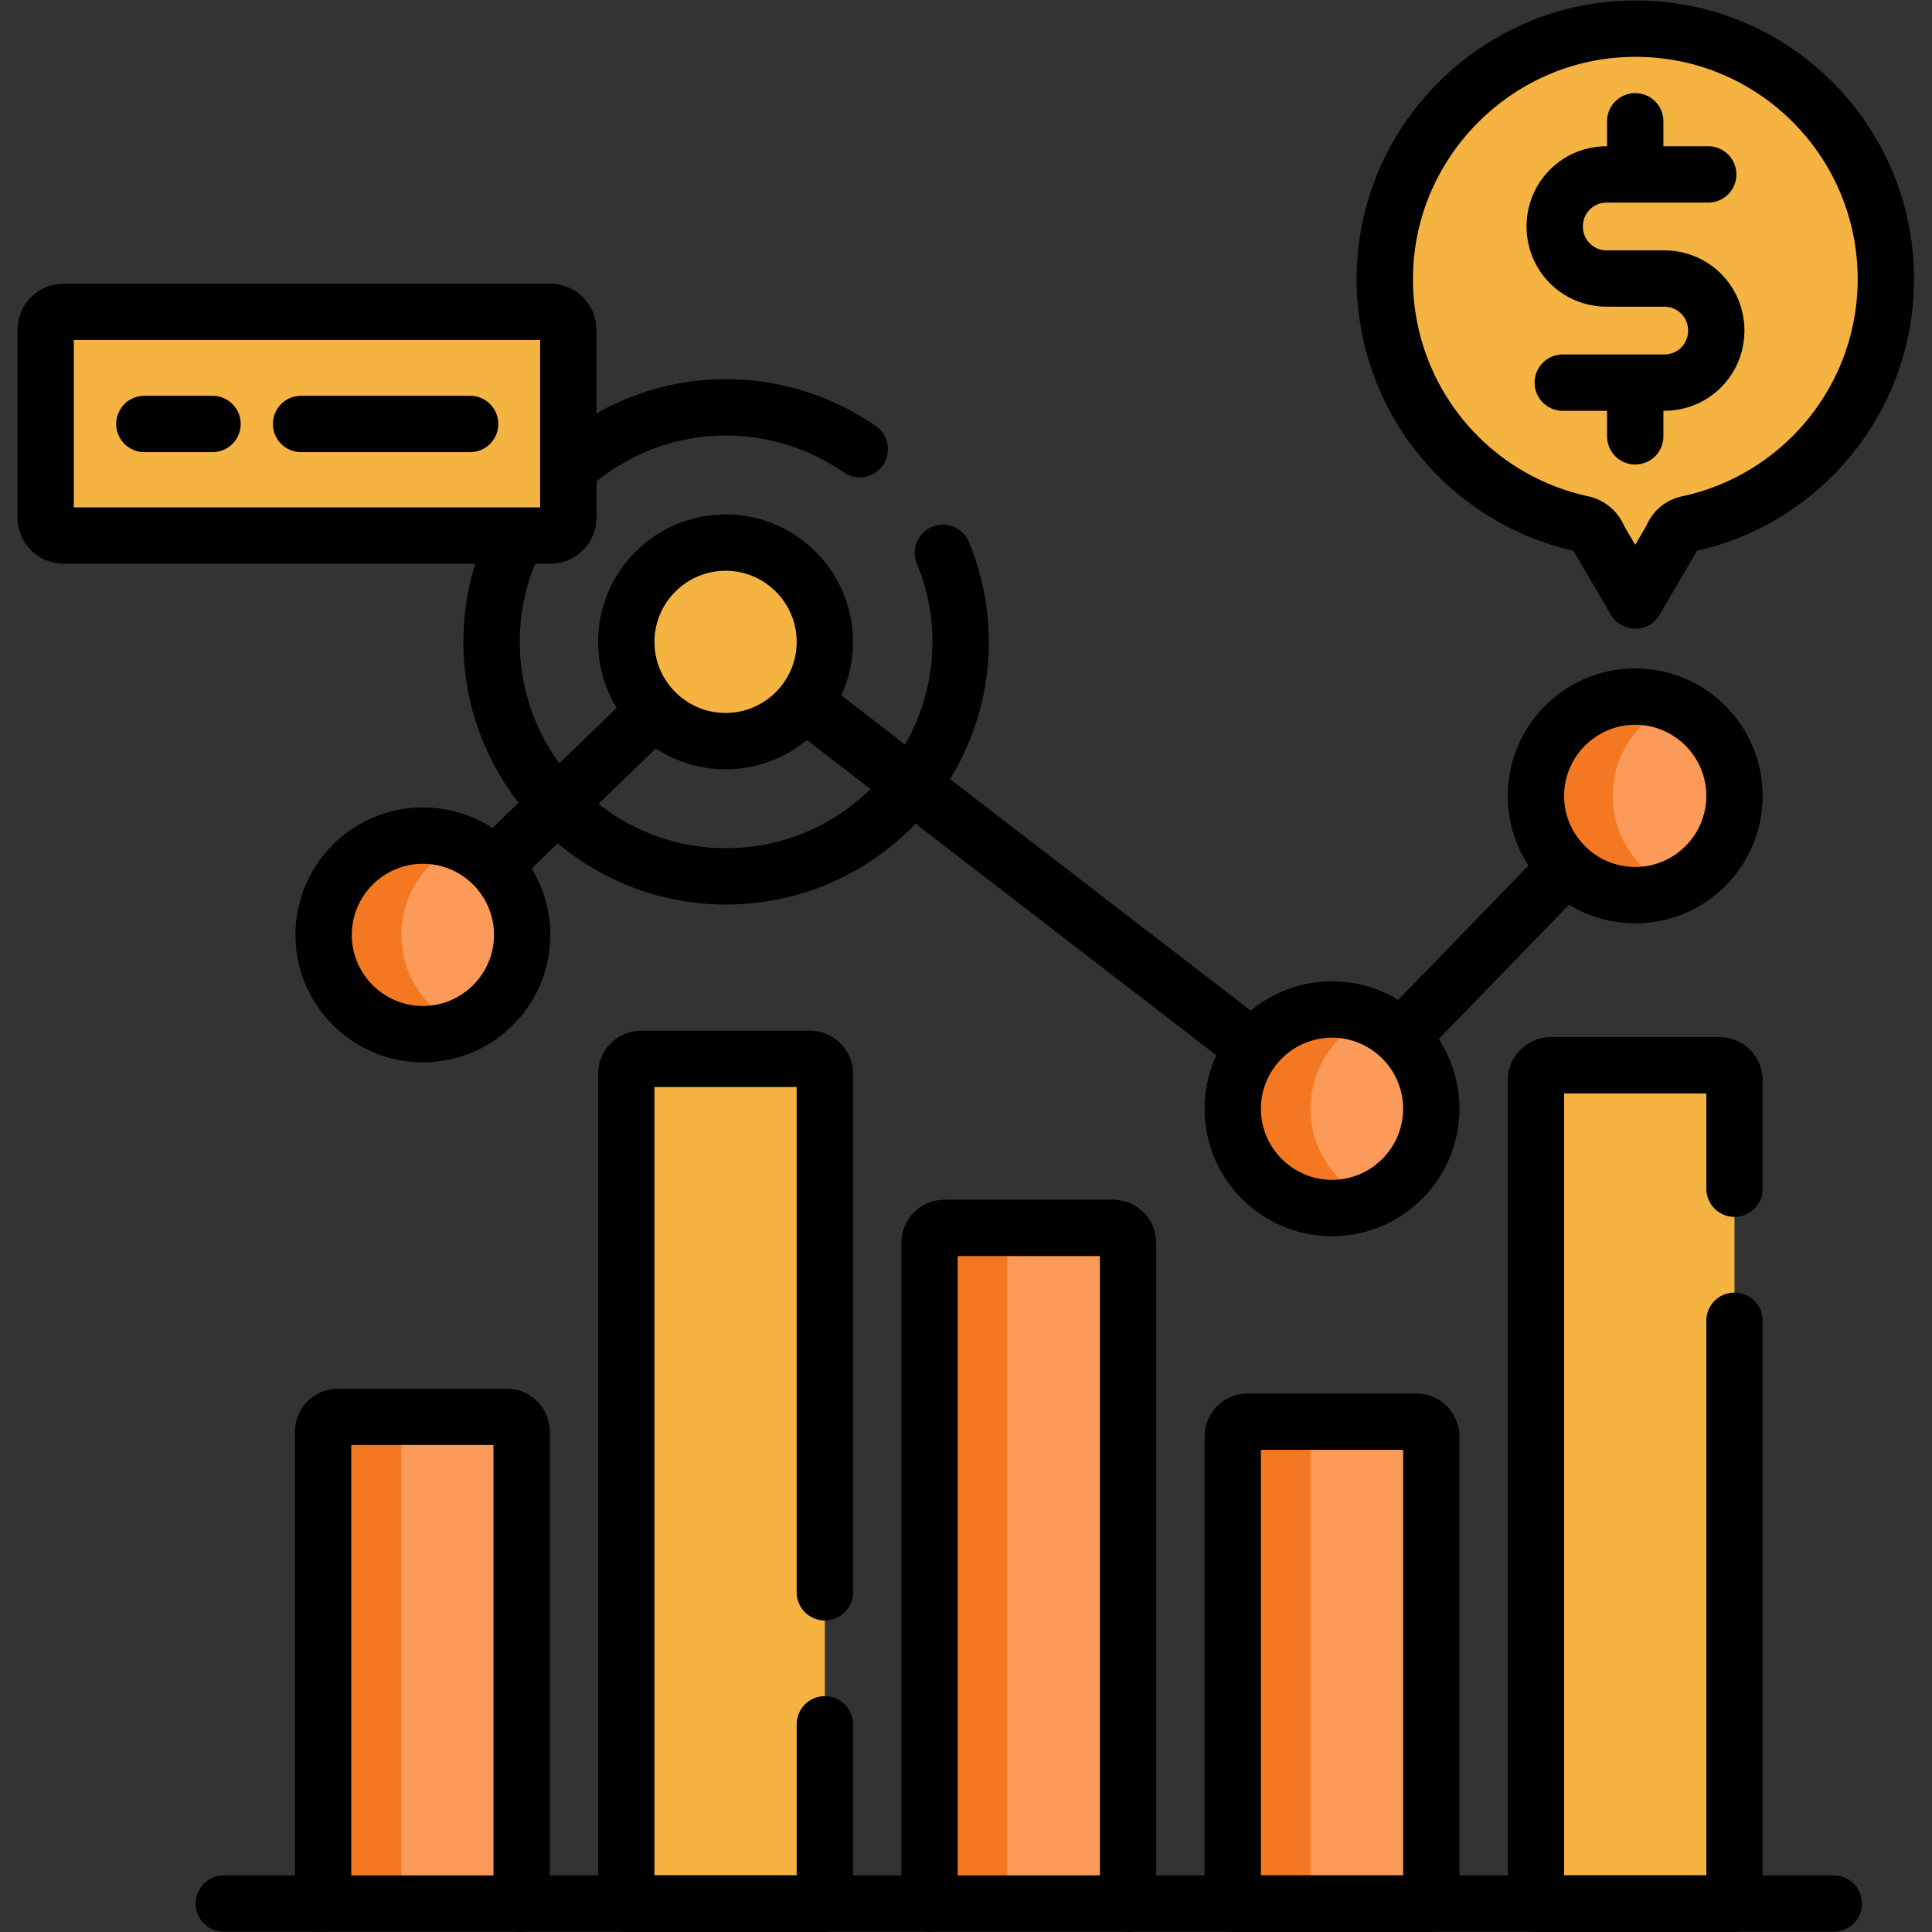 <svg id="Market" xmlns="http://www.w3.org/2000/svg" viewBox="0 0 36 36"><rect x="0" y="0" width="36" height="36" fill="#333333" stroke="none"/><defs><clipPath id="clippath"><path style="fill:none;stroke-width:0" d="M0 0h36v36H0z"/></clipPath><style>.cls-1{fill:#fc9b59}.cls-1,.cls-2,.cls-4{stroke-width:0}.cls-2{fill:#f47721}.cls-5{fill:none}.cls-4{fill:#f5b341}.cls-7{fill:#fff}.cls-5,.cls-7{stroke:#000;stroke-linecap:round;stroke-linejoin:round;stroke-width:1.05px}</style></defs><g id="g2751"><g style="clip-path:url(#clippath)" id="g2753"><g id="g2755"><g id="g2761"><path id="path2763" class="cls-1" d="M9.73 35.47h-3.7v-8.79c0-.16.13-.28.28-.28h3.14c.16 0 .28.13.28.28v8.79Z"/></g><g id="g2765"><path id="path2767" class="cls-2" d="M7.76 26.4H6.31a.28.28 0 0 0-.28.28v8.79h1.45v-8.79c0-.16.13-.28.28-.28"/></g><g id="g2769"><path id="path2771" class="cls-4" d="M15.37 35.47h-3.7V20.01c0-.16.13-.28.28-.28h3.14c.16 0 .28.13.28.28v15.46Z"/></g><g id="g2773"><path id="path2775" class="cls-4" d="M13.38 19.73h-1.43a.28.28 0 0 0-.28.28v15.46h1.43V20.01c0-.16.13-.28.28-.28"/></g><g id="g2777"><path id="path2779" class="cls-1" d="M21.02 35.47h-3.7V23.16c0-.16.13-.28.28-.28h3.14c.16 0 .28.13.28.28v12.31Z"/></g><g id="g2781"><path id="path2783" class="cls-2" d="M19.05 22.88h-1.46a.28.28 0 0 0-.28.28v12.31h1.46V23.16c0-.16.13-.28.28-.28"/></g><g id="g2785"><path id="path2787" class="cls-1" d="M26.67 35.47h-3.7v-8.7c0-.16.13-.28.28-.28h3.14c.16 0 .28.13.28.28v8.7Z"/></g><g id="g2789"><path id="path2791" class="cls-2" d="M24.7 26.49h-1.46a.28.28 0 0 0-.28.28v8.7h1.46v-8.7c0-.16.13-.28.28-.28"/></g><g id="g2793"><path id="path2795" class="cls-4" d="M32.32 35.47h-3.7V20.13c0-.16.13-.28.28-.28h3.14c.16 0 .28.13.28.28v15.34Z"/></g><g id="g2797"><path id="path2799" class="cls-4" d="M30.33 19.85H28.9a.28.28 0 0 0-.28.28v15.34h1.43V20.13c0-.16.13-.28.28-.28"/></g><g id="g2801"><path id="path2803" class="cls-5" d="M6.02 35.47v-8.79c0-.16.13-.28.28-.28h3.14c.16 0 .28.13.28.28v8.79"/></g><g id="g2805"><path id="path2807" class="cls-5" d="M15.37 29.67v-9.66a.28.28 0 0 0-.28-.28h-3.14a.28.28 0 0 0-.28.28v15.46h3.7v-3.34"/></g><g id="g2809"><path id="path2811" class="cls-5" d="M17.32 35.47V23.16c0-.16.13-.28.28-.28h3.14c.16 0 .28.13.28.28v12.31"/></g><g id="g2813"><path id="path2815" class="cls-5" d="M26.67 35.47h-3.7v-8.7c0-.16.13-.28.28-.28h3.14c.16 0 .28.13.28.28v8.7Z"/></g><g id="g2817"><path id="path2819" class="cls-5" d="M32.32 22.15v-2.02a.28.28 0 0 0-.28-.28H28.9a.28.28 0 0 0-.28.28v15.34h3.7V24.61"/></g><g id="g2821"><path id="path2823" class="cls-5" d="m7.87 17.42 5.65-5.46 11.3 8.7 5.65-5.83"/></g><g id="g2825"><path id="path2827" class="cls-1" d="M9.73 17.42c0 1.02-.83 1.85-1.85 1.85s-1.85-.83-1.85-1.85.83-1.85 1.85-1.85 1.85.83 1.85 1.85"/></g><g id="g2829"><path id="path2831" class="cls-2" d="M7.48 17.42c0-.76.46-1.42 1.12-1.7a1.852 1.852 0 0 0-2.58 1.7 1.852 1.852 0 0 0 2.58 1.7c-.66-.28-1.12-.94-1.12-1.7"/></g><g id="g2833"><path id="path2835" class="cls-4" d="M15.37 11.96c0 1.02-.83 1.85-1.85 1.85s-1.85-.83-1.85-1.85.83-1.85 1.85-1.85 1.85.83 1.85 1.85"/></g><g id="g2837"><path id="path2839" class="cls-4" d="M13.1 11.96c0-.77.47-1.43 1.14-1.71-.22-.09-.46-.14-.72-.14-1.02 0-1.85.83-1.85 1.85s.83 1.85 1.85 1.85c.25 0 .5-.05.72-.14-.67-.28-1.14-.94-1.14-1.71"/></g><g id="g2841"><path id="path2843" class="cls-5" d="M15.37 11.96c0 1.02-.83 1.85-1.85 1.85s-1.85-.83-1.85-1.85.83-1.85 1.85-1.85 1.85.83 1.85 1.85Z"/></g><g id="g2845"><path id="path2847" class="cls-1" d="M26.67 20.66c0 1.02-.83 1.85-1.85 1.85s-1.85-.83-1.85-1.85.83-1.85 1.85-1.85 1.85.83 1.85 1.85"/></g><g id="g2849"><path id="path2851" class="cls-2" d="M24.42 20.66c0-.76.46-1.42 1.12-1.7a1.852 1.852 0 0 0-2.58 1.7 1.852 1.852 0 0 0 2.58 1.7c-.66-.28-1.12-.94-1.12-1.7"/></g><g id="g2853"><path id="path2855" class="cls-1" d="M32.32 14.83c0 1.02-.83 1.85-1.85 1.85s-1.85-.83-1.85-1.85.83-1.85 1.85-1.85 1.85.83 1.85 1.85"/></g><g id="g2857"><path id="path2859" class="cls-2" d="M30.05 14.83c0-.77.47-1.43 1.14-1.71-.22-.09-.46-.14-.72-.14-1.02 0-1.85.83-1.85 1.85s.83 1.85 1.85 1.85c.25 0 .5-.05.72-.14-.67-.28-1.14-.94-1.14-1.71"/></g><g id="g2861"><path id="path2863" class="cls-5" d="M9.73 17.42c0 1.02-.83 1.85-1.85 1.85s-1.85-.83-1.85-1.85.83-1.85 1.85-1.85 1.85.83 1.85 1.85Z"/></g><g id="g2865"><path id="path2867" class="cls-5" d="M26.67 20.66c0 1.02-.83 1.85-1.85 1.85s-1.85-.83-1.85-1.85.83-1.85 1.85-1.85 1.85.83 1.85 1.85Z"/></g><g id="g2869"><path id="path2871" class="cls-5" d="M32.32 14.83c0 1.02-.83 1.85-1.85 1.85s-1.85-.83-1.85-1.85.83-1.85 1.85-1.85 1.85.83 1.85 1.85Z"/></g><g id="g2873"><path id="path2875" class="cls-5" d="M4.17 35.47h30"/></g><g id="g2877"><path id="path2879" class="cls-5" d="M16.02 8.37c-.71-.49-1.57-.78-2.49-.78-2.41 0-4.37 1.96-4.37 4.37s1.96 4.37 4.37 4.37 4.37-1.96 4.37-4.37c0-.59-.12-1.15-.33-1.66"/></g><g id="g2881"><path id="path2883" class="cls-4" d="M10.25 9.98H1.19c-.19 0-.34-.15-.34-.34V6.15c0-.19.15-.34.34-.34h9.06c.19 0 .34.15.34.34v3.49c0 .19-.15.34-.34.34"/></g><g id="g2885"><path id="path2887" class="cls-4" d="M3.07 9.64V6.15c0-.19.15-.34.34-.34H1.19c-.19 0-.34.15-.34.34v3.49c0 .19.15.34.34.34H3.4c-.19 0-.34-.15-.34-.34"/></g><g id="g2889"><path id="path2891" class="cls-5" d="M10.25 9.98H1.19c-.19 0-.34-.15-.34-.34V6.15c0-.19.15-.34.34-.34h9.06c.19 0 .34.15.34.34v3.49c0 .19-.15.34-.34.34Z"/></g><g id="g2893"><path id="path2895" class="cls-7" d="M2.69 7.9h1.27"/></g><g id="g2897"><path id="path2899" class="cls-7" d="M5.61 7.9h3.15"/></g><g id="g2901"><path id="path2903" class="cls-4" d="M35.14 5.2c0-2.65-2.21-4.79-4.89-4.66-2.38.11-4.32 2.04-4.44 4.42a4.662 4.662 0 0 0 3.67 4.8c.14.03.26.13.31.27l.68 1.16.68-1.16c.05-.14.16-.24.31-.27 2.1-.45 3.68-2.32 3.68-4.56"/></g><g id="g2905"><path id="path2907" class="cls-4" d="M31.41 9.31a.423.423 0 0 0-.31-.27 4.662 4.662 0 0 1-3.67-4.8 4.7 4.7 0 0 1 2-3.59c-1.99.46-3.51 2.21-3.62 4.31a4.662 4.662 0 0 0 3.67 4.8c.14.03.26.13.31.27l.68 1.16.68-1.16c.05-.14.16-.24.31-.27.06-.01.12-.03.18-.04l-.24-.4Z"/></g><g id="g2909"><path id="path2911" class="cls-5" d="M35.14 5.2c0-2.65-2.21-4.79-4.89-4.66-2.38.11-4.32 2.04-4.44 4.42a4.662 4.662 0 0 0 3.67 4.8c.14.03.26.13.31.27l.68 1.16.68-1.16c.05-.14.16-.24.31-.27 2.1-.45 3.68-2.32 3.68-4.56Z"/></g><g id="g2913"><path id="path2915" class="cls-5" d="M31.83 3.25h-1.89c-.54 0-.97.43-.97.97h0c0 .54.43.97.97.97h1.07c.54 0 .97.43.97.97s-.43.97-.97.97h-1.89"/></g><g id="g2917"><path id="path2919" class="cls-5" d="M30.47 2.26v.92"/></g><g id="g2921"><path id="path2923" class="cls-5" d="M30.47 7.21v.92"/></g></g></g></g></svg>